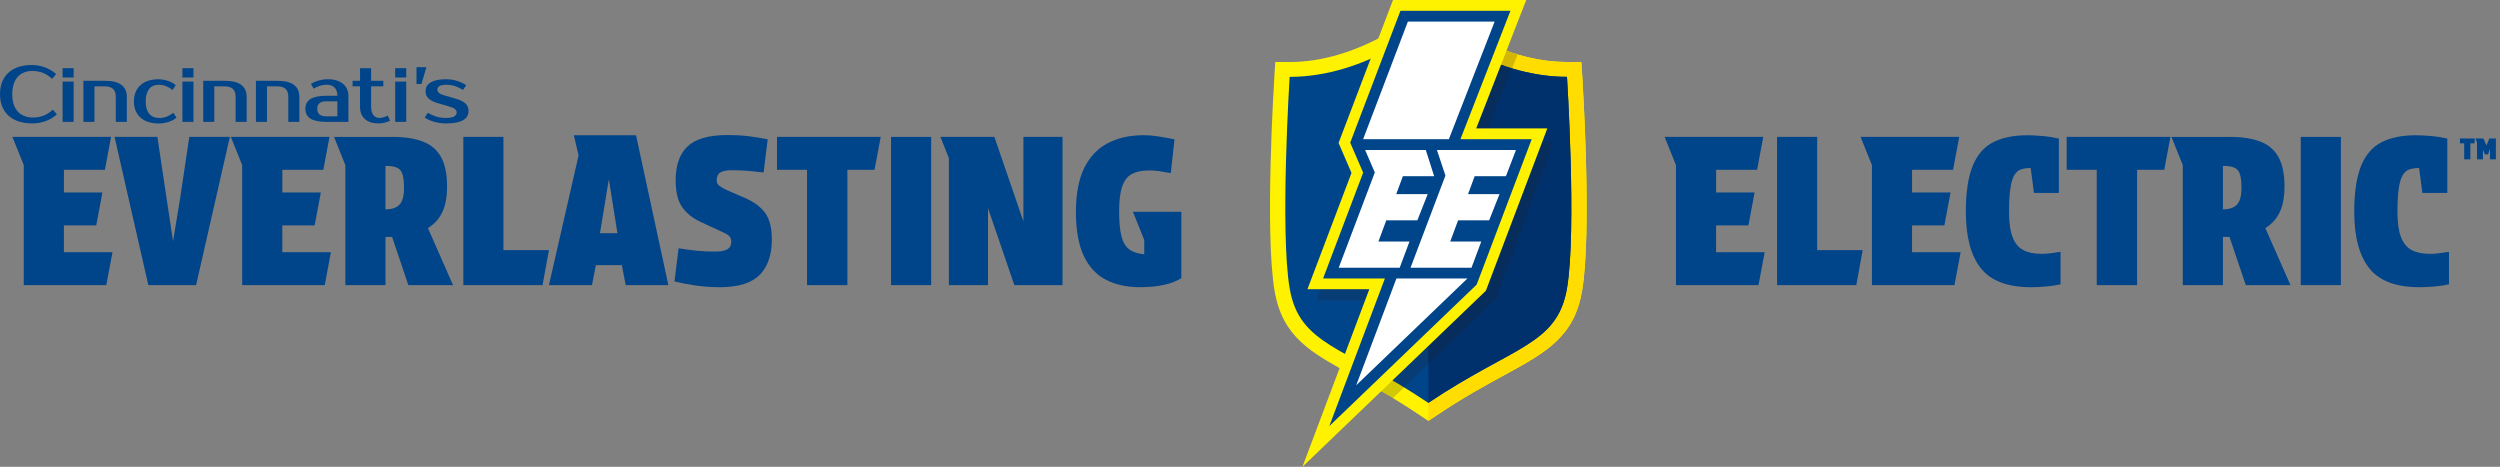 <svg xmlns="http://www.w3.org/2000/svg" width="407" height="76" viewBox="0 0 407 76" fill="none"><rect x="0" y="0" width="407" height="76" fill="#808080" stroke="none"/><g clip-path="url(#clip0_2001_697)"><path d="M5.401 19.131C5.985 19.131 6.543 19.029 7.08 18.828C7.617 18.628 8.129 18.3 8.615 17.844L9.259 18.615C8.768 19.071 8.18 19.43 7.485 19.694C6.791 19.958 6.053 20.095 5.273 20.095C4.493 20.095 3.743 19.992 3.095 19.788C2.447 19.583 1.893 19.276 1.437 18.875C0.976 18.475 0.622 17.976 0.375 17.383C0.128 16.791 0 16.109 0 15.337C0 14.566 0.124 13.884 0.367 13.295C0.61 12.703 0.959 12.208 1.407 11.803C1.859 11.403 2.4 11.096 3.035 10.891C3.67 10.687 4.374 10.584 5.145 10.584C5.917 10.584 6.663 10.716 7.357 10.985C8.052 11.249 8.641 11.612 9.131 12.063L8.487 12.835C7.997 12.379 7.485 12.055 6.952 11.85C6.415 11.65 5.857 11.548 5.273 11.548C4.808 11.548 4.378 11.624 3.973 11.774C3.568 11.923 3.223 12.153 2.933 12.46C2.643 12.767 2.413 13.159 2.246 13.636C2.08 14.114 1.995 14.681 1.995 15.341C1.995 16.002 2.08 16.569 2.246 17.047C2.413 17.524 2.651 17.916 2.954 18.223C3.257 18.53 3.619 18.76 4.033 18.909C4.446 19.059 4.906 19.135 5.401 19.135V19.131Z" fill="#00448A"></path><path d="M11.987 19.839H10.188V13.283H11.987V19.839Z" fill="#00448A"></path><path d="M11.987 12.618H10.188V11.1H11.987V12.618Z" fill="#00448A"></path><path d="M31.497 12.618H29.698V11.1H31.497V12.618Z" fill="#00448A"></path><path d="M66.136 12.618H64.337V11.1H66.136V12.618Z" fill="#00448A"></path><path d="M20.648 19.839H18.85V15.789C18.85 15.171 18.696 14.728 18.385 14.459C18.078 14.191 17.631 14.054 17.047 14.054H15.376V19.839H13.577V13.155H17.047C18.274 13.155 19.178 13.376 19.766 13.816C20.354 14.259 20.648 14.915 20.648 15.789V19.839Z" fill="#00448A"></path><path d="M25.721 12.899C25.994 12.899 26.271 12.925 26.544 12.972C26.817 13.018 27.081 13.082 27.333 13.163C27.584 13.244 27.823 13.347 28.04 13.466C28.258 13.585 28.449 13.717 28.611 13.867L28.096 14.638C27.746 14.374 27.388 14.165 27.021 14.02C26.659 13.875 26.267 13.803 25.845 13.803C25.538 13.803 25.252 13.854 24.997 13.952C24.741 14.05 24.515 14.208 24.327 14.429C24.14 14.647 23.991 14.928 23.884 15.269C23.777 15.61 23.722 16.024 23.722 16.505C23.722 16.987 23.777 17.396 23.884 17.737C23.991 18.078 24.144 18.36 24.34 18.581C24.536 18.799 24.775 18.956 25.052 19.059C25.329 19.161 25.636 19.208 25.973 19.208C26.39 19.208 26.787 19.135 27.149 18.99C27.512 18.846 27.87 18.641 28.224 18.372L28.739 19.144C28.577 19.289 28.386 19.421 28.168 19.54C27.951 19.66 27.712 19.762 27.46 19.843C27.209 19.924 26.945 19.988 26.672 20.035C26.399 20.082 26.122 20.107 25.849 20.107C25.24 20.107 24.685 20.026 24.187 19.869C23.688 19.711 23.257 19.481 22.908 19.174C22.558 18.871 22.285 18.496 22.089 18.048C21.898 17.601 21.8 17.089 21.8 16.505C21.8 15.921 21.898 15.418 22.089 14.971C22.281 14.519 22.55 14.144 22.891 13.841C23.232 13.538 23.645 13.304 24.127 13.146C24.609 12.989 25.137 12.908 25.721 12.908V12.899Z" fill="#00448A"></path><path d="M31.497 19.839H29.698V13.283H31.497V19.839Z" fill="#00448A"></path><path d="M40.159 19.839H38.36V15.789C38.36 15.171 38.207 14.728 37.896 14.459C37.589 14.191 37.141 14.054 36.557 14.054H34.886V19.839H33.087V13.155H36.557C37.785 13.155 38.689 13.376 39.277 13.816C39.865 14.259 40.159 14.915 40.159 15.789V19.839Z" fill="#00448A"></path><path d="M48.736 19.839H46.937V15.789C46.937 15.171 46.783 14.728 46.472 14.459C46.165 14.191 45.718 14.054 45.134 14.054H43.463V19.839H41.664V13.155H45.134C46.361 13.155 47.265 13.376 47.853 13.816C48.441 14.259 48.736 14.915 48.736 15.789V19.839Z" fill="#00448A"></path><path d="M54.925 15.597C54.925 14.979 54.763 14.527 54.443 14.233C54.124 13.943 53.706 13.794 53.19 13.794C52.806 13.794 52.427 13.854 52.061 13.969C51.69 14.084 51.361 14.242 51.072 14.438L50.62 13.666C50.807 13.538 51.016 13.428 51.242 13.334C51.468 13.24 51.703 13.159 51.941 13.095C52.18 13.031 52.419 12.98 52.653 12.946C52.888 12.912 53.109 12.895 53.314 12.895C53.864 12.895 54.345 12.959 54.767 13.086C55.185 13.214 55.543 13.398 55.833 13.641C56.123 13.879 56.345 14.165 56.494 14.498C56.643 14.826 56.72 15.192 56.72 15.597V19.839H53.122C51.958 19.839 51.097 19.664 50.543 19.31C49.989 18.961 49.716 18.428 49.716 17.716C49.716 17.004 49.993 16.471 50.543 16.122C51.097 15.772 51.954 15.593 53.122 15.593H54.921L54.925 15.597ZM51.647 17.72C51.647 18.534 52.142 18.939 53.126 18.939H54.925V16.497H53.126C52.142 16.497 51.647 16.902 51.647 17.716V17.72Z" fill="#00448A"></path><path d="M58.617 14.054H57.398V13.155H58.617V11.1H60.416V13.155H62.406V14.054H60.416V17.396C60.416 17.72 60.454 17.997 60.526 18.227C60.599 18.453 60.697 18.637 60.82 18.782C60.944 18.922 61.089 19.029 61.251 19.097C61.413 19.165 61.584 19.199 61.767 19.199C62.023 19.199 62.274 19.157 62.513 19.076C62.751 18.995 62.956 18.905 63.118 18.811L63.502 19.647C63.246 19.775 62.952 19.881 62.619 19.967C62.291 20.052 61.963 20.095 61.635 20.095C60.667 20.095 59.921 19.856 59.397 19.374C58.872 18.892 58.612 18.236 58.612 17.396V14.054H58.617Z" fill="#00448A"></path><path d="M66.136 19.839H64.337V13.283H66.136V19.839Z" fill="#00448A"></path><path d="M68.609 13.675H67.807V10.938H69.414L68.613 13.675H68.609Z" fill="#00448A"></path><path d="M71.196 14.57C71.196 14.766 71.285 14.945 71.46 15.111C71.635 15.273 71.933 15.414 72.355 15.533L74.346 16.113C74.964 16.292 75.437 16.535 75.774 16.846C76.106 17.153 76.277 17.554 76.277 18.04C76.277 18.347 76.213 18.628 76.085 18.884C75.957 19.135 75.748 19.353 75.454 19.532C75.164 19.711 74.785 19.852 74.325 19.95C73.86 20.048 73.293 20.099 72.615 20.099C72.266 20.099 71.92 20.073 71.579 20.022C71.238 19.971 70.919 19.898 70.616 19.809C70.313 19.719 70.036 19.617 69.785 19.502C69.538 19.387 69.32 19.263 69.141 19.135L69.657 18.364C70.015 18.585 70.437 18.782 70.923 18.948C71.409 19.114 71.972 19.199 72.615 19.199C73.259 19.199 73.707 19.114 73.966 18.944C74.222 18.773 74.35 18.56 74.35 18.3C74.35 18.104 74.261 17.925 74.082 17.767C73.903 17.609 73.583 17.464 73.131 17.337L71.14 16.757C70.59 16.595 70.143 16.36 69.798 16.058C69.452 15.755 69.278 15.346 69.278 14.83C69.278 14.557 69.341 14.301 69.465 14.067C69.589 13.832 69.785 13.628 70.049 13.457C70.313 13.287 70.654 13.15 71.064 13.052C71.477 12.954 71.972 12.903 72.556 12.903C73.267 12.903 73.911 13.001 74.491 13.193C75.071 13.385 75.54 13.611 75.897 13.867L75.382 14.638C75.032 14.416 74.632 14.22 74.184 14.054C73.736 13.888 73.195 13.803 72.551 13.803C72.095 13.803 71.758 13.875 71.537 14.02C71.315 14.165 71.204 14.348 71.204 14.574L71.196 14.57Z" fill="#00448A"></path><path d="M257.588 12.366L257.443 10.094H255.103C243.674 10.094 234.266 2.174 234.177 2.097L232.531 0.691L230.886 2.097C230.792 2.178 221.38 10.098 209.956 10.098H207.616L207.471 12.37C207.407 13.406 205.881 37.874 207.501 47.337C208.788 54.87 213.349 57.359 220.251 61.119C223.358 62.815 226.883 64.738 231.116 67.581L232.531 68.532L233.947 67.581C238.184 64.734 241.705 62.811 244.812 61.119C251.718 57.351 256.279 54.865 257.562 47.333C259.182 37.874 257.656 13.402 257.592 12.366H257.588Z" fill="#FFF200"></path><path d="M2.029 22.285H18.083L17.077 27.648H10.405V31.335H16.672L15.666 36.698H10.401V41.054H18.313L17.307 46.417H3.871V26.881L2.025 22.29H2.029V22.285Z" fill="#00448A"></path><path d="M18.649 22.285H25.623L27.132 32.375L28.172 39.281L29.311 32.375L30.82 22.285H37.422L31.924 46.417H24.148L18.649 22.285Z" fill="#00448A"></path><path d="M37.589 22.285H53.642L52.636 27.648H45.965V31.335H52.231L51.225 36.698H45.961V41.054H53.872L52.866 46.417H39.43V26.881L37.584 22.29H37.589V22.285Z" fill="#00448A"></path><path d="M63.898 22.285C65.863 22.285 67.505 22.537 68.826 23.04C70.143 23.543 71.132 24.378 71.793 25.555C72.454 26.727 72.782 28.33 72.782 30.363C72.782 32.06 72.526 33.454 72.01 34.536C71.494 35.619 70.714 36.489 69.666 37.133L73.754 46.417H66.481L63.834 38.573H62.76V46.417H56.225V26.881L54.38 22.29H63.898V22.285ZM62.756 34.085C63.783 34.085 64.542 33.829 65.036 33.313C65.527 32.797 65.774 31.894 65.774 30.598C65.774 29.57 65.684 28.803 65.505 28.3C65.326 27.797 65.019 27.456 64.585 27.277C64.15 27.098 63.54 27.009 62.756 27.009V34.08V34.085Z" fill="#00448A"></path><path d="M75.425 22.285H81.96V40.718H89.368L88.328 46.417H75.429V22.285H75.425Z" fill="#00448A"></path><path d="M97.007 43.164L96.371 46.417H89.368L94.193 25.303L93.421 22.017H103.545L108.81 46.417H101.87L101.235 43.164H97.007ZM97.676 37.968H100.523L99.117 29.187L97.676 37.968Z" fill="#00448A"></path><path d="M116.508 40.952C117.357 40.952 117.996 40.828 118.418 40.581C118.844 40.334 119.053 39.933 119.053 39.375C119.053 38.995 118.951 38.693 118.751 38.471C118.55 38.249 118.192 38.023 117.676 37.802L114.126 36.161C112.808 35.555 111.79 34.754 111.074 33.748C110.357 32.742 109.999 31.28 109.999 29.357C109.999 26.898 110.643 25.061 111.926 23.841C113.209 22.622 115.34 22.004 118.312 21.983C119.539 21.983 120.656 22.038 121.662 22.149C122.668 22.26 123.772 22.439 124.983 22.686L124.314 28.083C123.218 27.951 122.267 27.853 121.466 27.797C120.66 27.742 119.88 27.712 119.122 27.712C118.316 27.712 117.706 27.827 117.293 28.066C116.879 28.3 116.675 28.744 116.675 29.391C116.675 29.75 116.832 30.044 117.144 30.278C117.455 30.512 117.894 30.751 118.452 30.998L121.3 32.239C122.817 32.908 123.926 33.744 124.616 34.737C125.307 35.73 125.656 37.145 125.656 38.978C125.656 41.459 125.008 43.369 123.712 44.712C122.417 46.054 120.281 46.732 117.31 46.758C115.835 46.758 114.462 46.664 113.188 46.472C111.913 46.28 110.784 46.063 109.803 45.82L110.472 40.423C111.568 40.602 112.574 40.734 113.49 40.824C114.407 40.914 115.413 40.956 116.508 40.956V40.952Z" fill="#00448A"></path><path d="M142.379 27.648H137.955V46.417H131.386V27.648H126.492V22.285H143.381L142.375 27.648H142.379Z" fill="#00448A"></path><path d="M145.061 22.285H151.595V46.417H145.061V22.285Z" fill="#00448A"></path><path d="M161.885 22.285L166.613 36.058V22.285H172.981V46.417H165.138L160.845 33.884V46.417H154.477V25.738L153.104 22.285H161.885Z" fill="#00448A"></path><path d="M182.197 34.485C182.197 36.139 182.321 37.456 182.564 38.441C182.811 39.426 183.229 40.138 183.822 40.585C184.414 41.033 185.232 41.301 186.285 41.391V39.076L184.444 34.485H192.321V45.279C191.605 45.748 190.68 46.11 189.538 46.37C188.4 46.626 187.091 46.754 185.616 46.754C183.472 46.754 181.618 46.353 180.053 45.547C178.489 44.742 177.282 43.441 176.434 41.642C175.586 39.844 175.16 37.469 175.16 34.52C175.16 31.57 175.616 29.144 176.532 27.311C177.449 25.478 178.732 24.14 180.386 23.287C182.04 22.439 183.962 22.013 186.149 22.013C186.929 22.013 187.747 22.081 188.596 22.213C189.444 22.345 190.318 22.503 191.209 22.682L190.603 28.181C189.866 28.049 189.235 27.942 188.711 27.861C188.187 27.784 187.654 27.742 187.117 27.742C185.953 27.742 185.011 27.934 184.286 28.313C183.561 28.692 183.029 29.37 182.696 30.342C182.359 31.314 182.193 32.695 182.193 34.481H182.197V34.485Z" fill="#00448A"></path><path d="M271.007 22.285H287.06L286.054 27.648H279.383V31.335H285.649L284.643 36.698H279.379V41.054H287.29L286.284 46.417H272.848V26.881L271.002 22.29H271.007V22.285Z" fill="#00448A"></path><path d="M289.302 22.285H295.837V40.718H303.246L302.206 46.417H289.307V22.285H289.302Z" fill="#00448A"></path><path d="M302.909 22.285H318.962L317.956 27.648H311.285V31.335H317.551L316.545 36.698H311.281V41.054H319.193L318.187 46.417H304.751V26.881L302.905 22.29H302.909V22.285Z" fill="#00448A"></path><path d="M320.037 34.52C320.037 31.348 320.407 28.85 321.145 27.03C321.882 25.21 322.995 23.918 324.478 23.159C325.966 22.401 327.812 22.021 330.024 22.021C330.74 22.021 331.559 22.06 332.488 22.141C333.413 22.217 334.317 22.358 335.186 22.558V31.408H331.132L330.595 27.354C329.99 27.354 329.474 27.426 329.035 27.571C328.6 27.716 328.234 28.023 327.944 28.492C327.654 28.961 327.437 29.677 327.292 30.636C327.147 31.595 327.074 32.883 327.074 34.49C327.074 36.233 327.262 37.601 327.646 38.595C328.025 39.588 328.6 40.295 329.372 40.705C330.144 41.118 331.132 41.327 332.339 41.327C332.876 41.327 333.387 41.293 333.882 41.225C334.376 41.157 334.896 41.08 335.459 40.99V46.285C334.811 46.442 334.027 46.557 333.115 46.638C332.202 46.719 331.384 46.758 330.668 46.758C326.848 46.758 324.12 45.73 322.488 43.676C320.855 41.621 320.041 38.569 320.041 34.524H320.037V34.52Z" fill="#00448A"></path><path d="M352.344 27.648H347.919V46.417H341.35V27.648H336.457V22.285H353.345L352.339 27.648H352.344Z" fill="#00448A"></path><path d="M363.03 22.285C364.995 22.285 366.637 22.537 367.958 23.04C369.275 23.543 370.264 24.378 370.925 25.555C371.586 26.727 371.914 28.33 371.914 30.363C371.914 32.06 371.658 33.454 371.142 34.536C370.627 35.619 369.846 36.489 368.798 37.133L372.886 46.417H365.614L362.966 38.573H361.892V46.417H355.357V26.881L353.512 22.29H363.03V22.285ZM361.892 34.085C362.92 34.085 363.678 33.829 364.173 33.313C364.663 32.797 364.91 31.894 364.91 30.598C364.91 29.57 364.821 28.803 364.642 28.3C364.463 27.797 364.156 27.456 363.721 27.277C363.286 27.098 362.677 27.009 361.892 27.009V34.08V34.085Z" fill="#00448A"></path><path d="M374.561 22.285H381.096V46.417H374.561V22.285Z" fill="#00448A"></path><path d="M383.27 34.52C383.27 31.348 383.64 28.85 384.378 27.03C385.115 25.21 386.228 23.918 387.711 23.159C389.199 22.401 391.045 22.021 393.257 22.021C393.973 22.021 394.792 22.06 395.721 22.141C396.646 22.217 397.55 22.358 398.419 22.558V31.408H394.365L393.828 27.354C393.223 27.354 392.707 27.426 392.268 27.571C391.833 27.716 391.467 28.023 391.177 28.492C390.887 28.961 390.67 29.677 390.525 30.636C390.38 31.595 390.307 32.883 390.307 34.49C390.307 36.233 390.495 37.601 390.878 38.595C391.258 39.588 391.833 40.295 392.605 40.705C393.376 41.118 394.365 41.327 395.572 41.327C396.109 41.327 396.62 41.293 397.115 41.225C397.609 41.157 398.129 41.08 398.692 40.99V46.285C398.044 46.442 397.26 46.557 396.348 46.638C395.435 46.719 394.617 46.758 393.901 46.758C390.081 46.758 387.353 45.73 385.721 43.676C384.088 41.621 383.274 38.569 383.274 34.524H383.27V34.52Z" fill="#00448A"></path><path d="M402.87 22.541V23.338H402.175V25.943H401.169V23.338H400.474V22.541H402.87ZM404.545 25.142L404.225 24.353V25.943H403.262V23.185L402.998 22.541H404.311L404.792 23.684L405.274 22.541H406.331V25.943H405.376V24.259L405.048 25.137H404.545V25.142Z" fill="#00448A"></path><path d="M257.588 12.366L257.443 10.094H255.102C243.674 10.094 234.266 2.174 234.177 2.097L232.531 0.691V68.532L233.946 67.581C238.184 64.734 241.705 62.811 244.812 61.119C251.718 57.351 256.279 54.865 257.562 47.337C259.182 37.879 257.656 13.406 257.592 12.37V12.362L257.588 12.366Z" fill="#FFDD00"></path><path d="M255.107 12.515C242.549 12.515 232.532 3.913 232.532 3.913C232.532 3.913 222.514 12.515 209.956 12.515C209.956 12.515 208.366 37.64 209.956 46.937C211.546 56.234 218.703 56.298 232.532 65.591C246.36 56.294 253.517 56.23 255.107 46.937C256.697 37.64 255.107 12.515 255.107 12.515Z" fill="#00448A"></path><path d="M232.531 3.913V65.586C246.36 56.289 253.517 56.225 255.107 46.932C256.697 37.636 255.107 12.511 255.107 12.511C242.549 12.511 232.531 3.909 232.531 3.909V3.913Z" fill="#00316D"></path><g style="mix-blend-mode:multiply" opacity="0.2"><path d="M234.172 2.102L233.324 1.377H231.726L230.877 2.102C230.843 2.131 229.462 3.291 227.143 4.719L219.555 24.651L221.661 29.532L214.291 48.919H224.364L219.858 60.91C219.986 60.982 220.11 61.051 220.242 61.119C222.22 62.197 224.368 63.37 226.759 64.815L243.538 48.706L252.941 23.002H241.364L247.071 8.879C239.569 6.654 234.236 2.161 234.168 2.106L234.172 2.102Z" fill="#231F20"></path></g><path d="M240.328 20.904L248.47 0H226.777L217.919 23.27L220.024 28.151L212.85 47.086H222.923L212.036 76L241.901 47.329L251.905 20.904H240.328Z" fill="#FFF200"></path><path d="M249.36 22.665H237.757L245.899 1.761H227.991L219.816 23.228L221.921 28.108L215.399 45.33H225.464L216.414 69.363L240.396 46.336L241.445 43.578L249.36 22.665Z" fill="#00448A"></path><path d="M222.245 24.421H232.122L233.478 28.68H228.388L227.305 31.608H232.429L230.745 35.867H225.69L224.407 39.324H229.462L227.872 43.582H217.944L223.818 28.074L222.245 24.43V24.421Z" fill="white"></path><path d="M233.942 24.421H246.799L245.166 28.68H240.076L238.994 31.608H244.118L242.434 35.867H237.378L236.095 39.324H241.151L239.561 43.582H229.633L235.315 28.581L233.934 24.43L233.942 24.421Z" fill="white"></path><path d="M227.34 45.334H238.9L220.792 62.722L227.34 45.334Z" fill="white"></path><path d="M229.202 3.517L221.913 22.665H235.873L243.329 3.517H229.202Z" fill="white"></path></g><defs><clipPath id="clip0_2001_697"><rect width="406.331" height="76" fill="white"></rect></clipPath></defs></svg>